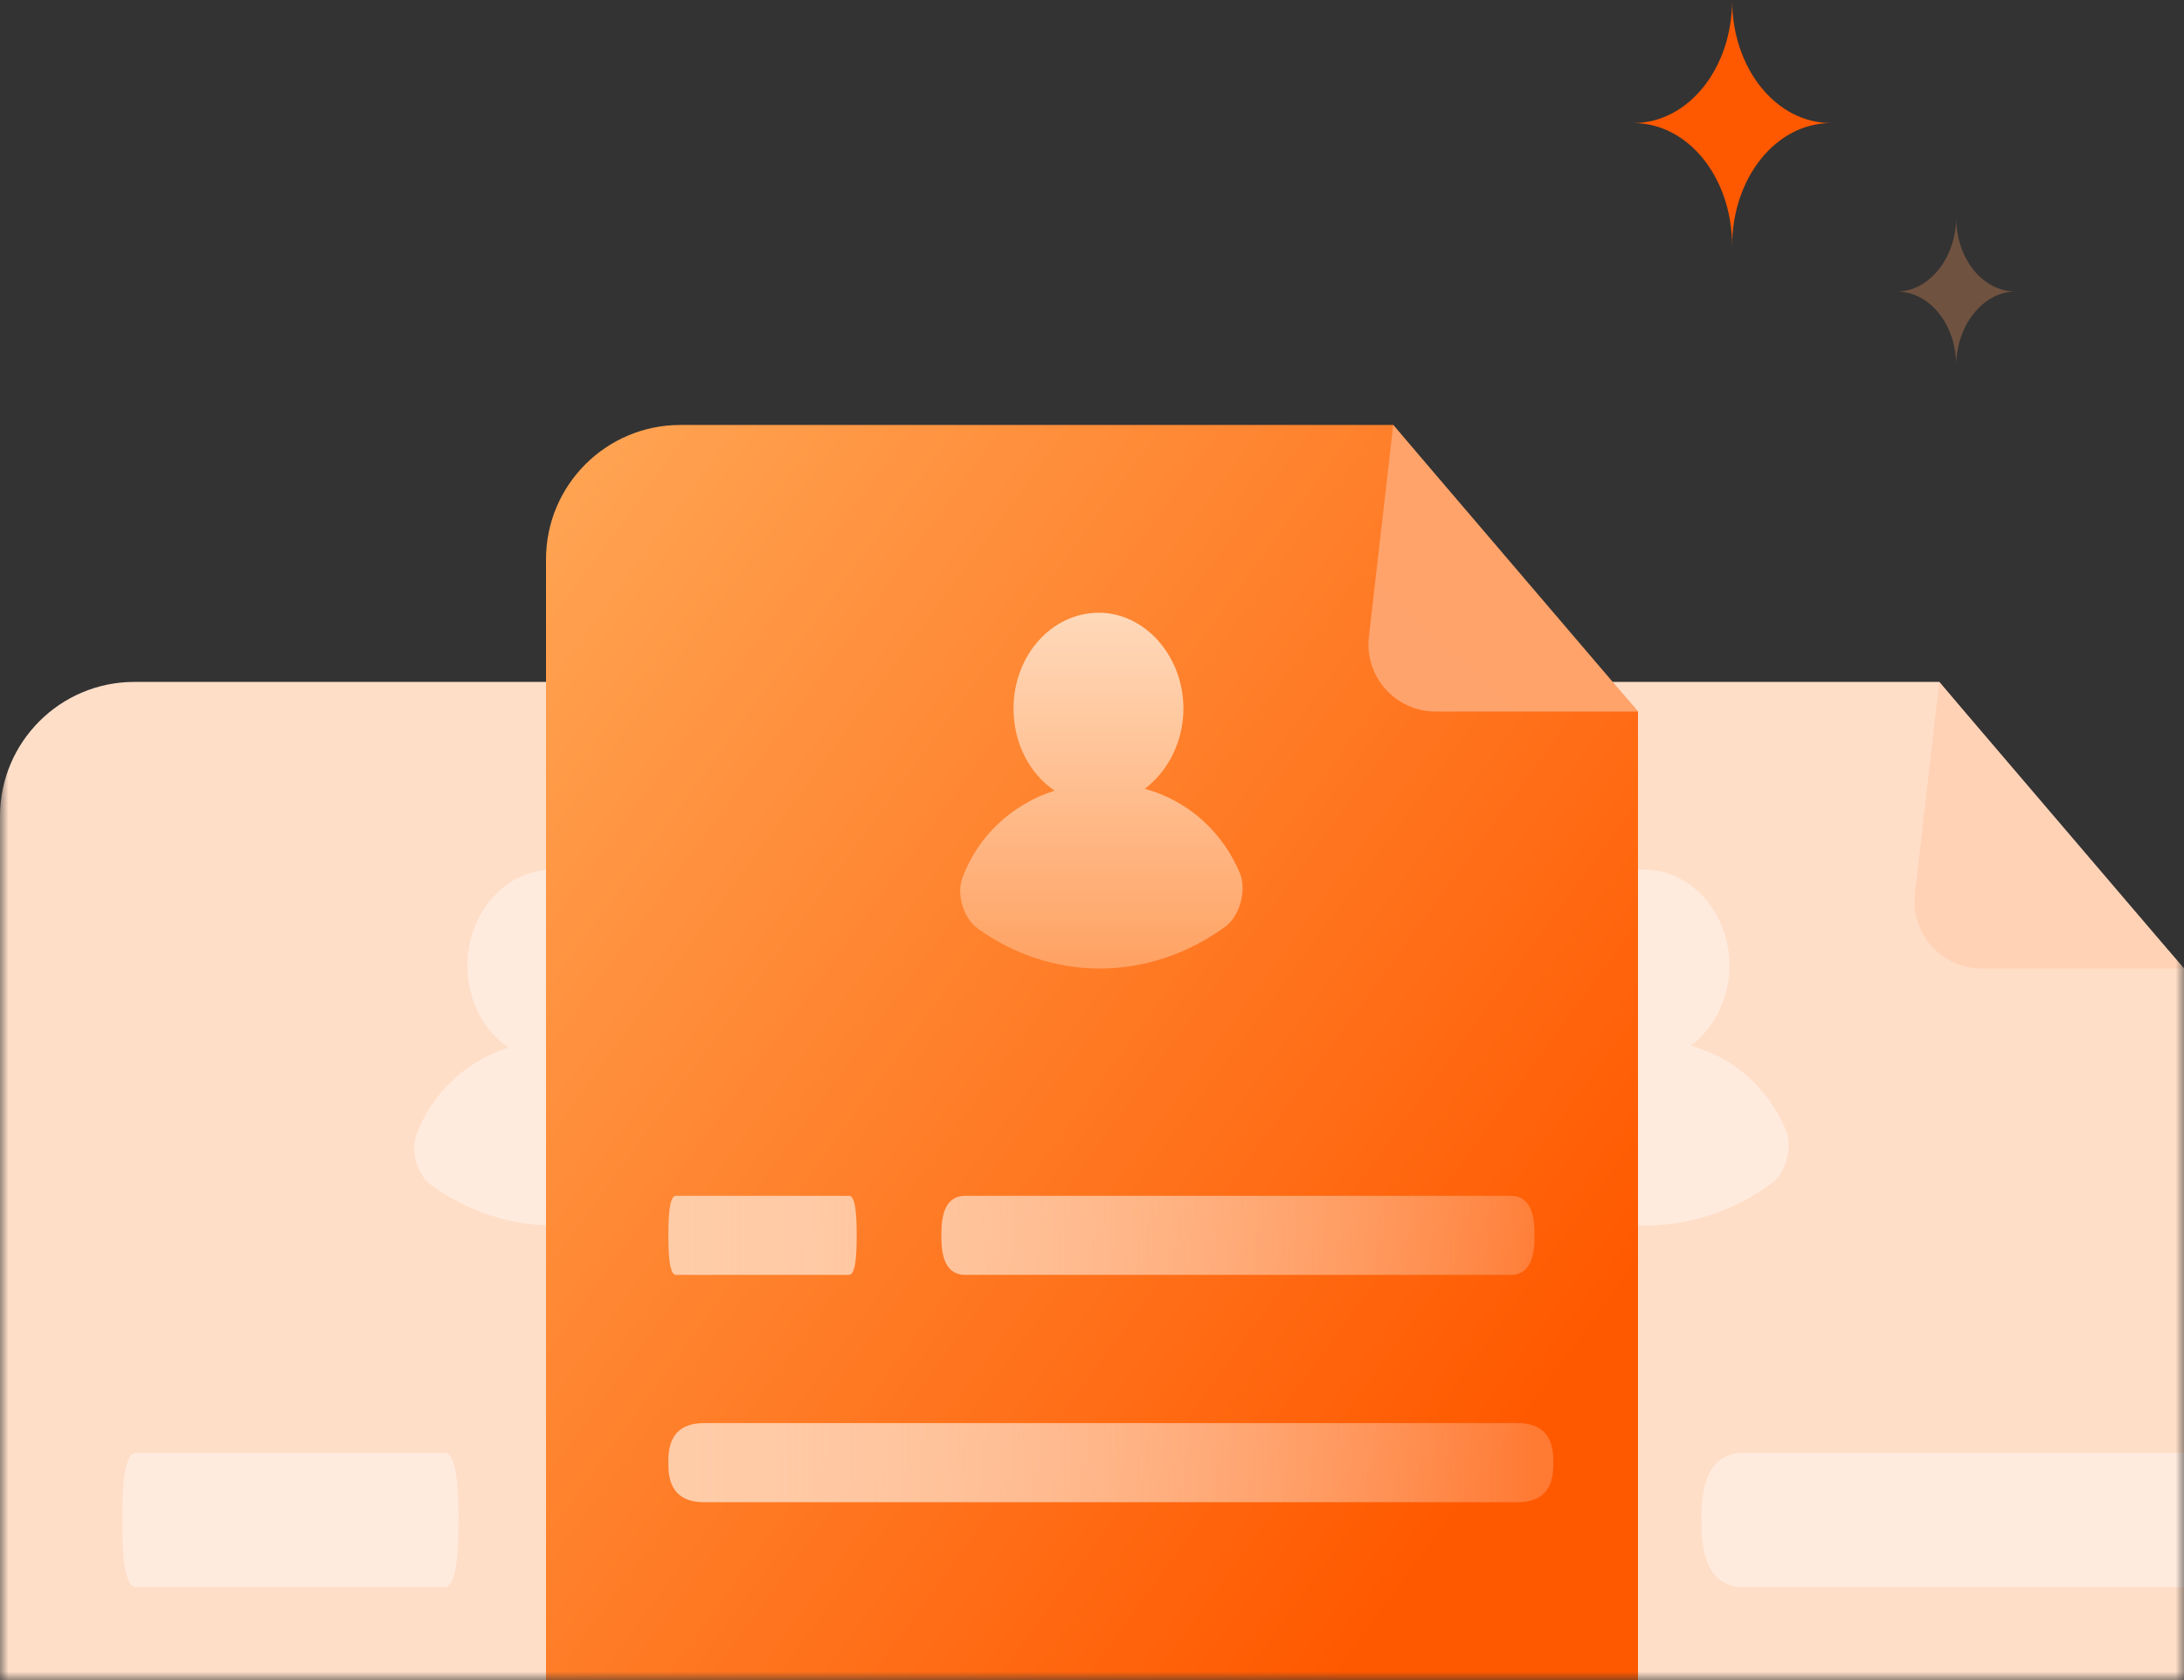 <svg width="130" height="100" viewBox="0 0 130 100" fill="none" xmlns="http://www.w3.org/2000/svg">
<rect x="0" y="0" width="130" height="100" fill="#333333" stroke="none"/>
<mask id="mask0_16825_4263" style="mask-type:alpha" maskUnits="userSpaceOnUse" x="0" y="0" width="130" height="100">
<rect width="130" height="100" fill="#D9D9D9"/>
</mask>
<g mask="url(#mask0_16825_4263)">
<path d="M0 48.588C0 44.17 3.582 40.588 8 40.588H50.431L57.557 49.118L65 57.647V115.882H0V48.588Z" fill="#FFDEC8"/>
<path d="M48.982 53.19L50.431 40.588L65 57.647H52.956C50.566 57.647 48.709 55.565 48.982 53.19Z" fill="url(#paint0_linear_16825_4263)"/>
<path d="M8.088 86.471H26.482C27.017 86.471 27.285 87.719 27.285 90.217V90.724C27.285 93.222 27.017 94.471 26.482 94.471H8.088C7.552 94.471 7.285 93.222 7.285 90.724V90.217C7.285 87.719 7.552 86.471 8.088 86.471Z" fill="#FFEBDE"/>
<path d="M38.814 86.471H96.756C98.442 86.471 99.285 87.719 99.285 90.217V90.724C99.285 93.222 98.442 94.471 96.756 94.471H38.814C37.128 94.471 36.285 93.222 36.285 90.724V90.217C36.285 87.719 37.128 86.471 38.814 86.471Z" fill="#FFEBDE"/>
<path d="M32.958 72.941C30.369 72.941 27.877 72.118 25.727 70.582C24.848 69.979 24.408 68.497 24.799 67.51C25.727 65.041 27.73 63.176 30.271 62.353C28.805 61.365 27.828 59.555 27.828 57.47C27.828 54.343 30.076 51.765 32.909 51.765C35.645 51.765 37.942 54.343 37.942 57.47C37.942 59.445 37.014 61.201 35.645 62.243C38.235 62.956 40.287 64.822 41.313 67.29C41.704 68.278 41.313 69.759 40.483 70.418C38.235 72.063 35.645 72.941 32.958 72.941Z" fill="#FFEBDE"/>
<path d="M65 48.588C65 44.17 68.582 40.588 73 40.588H115.431L122.557 49.118L130 57.647V115.882H65V48.588Z" fill="#FFDEC8"/>
<path d="M113.982 53.19L115.431 40.588L130 57.647H117.956C115.566 57.647 113.709 55.565 113.982 53.19Z" fill="#FFD2B6"/>
<path d="M73.088 86.471H91.482C92.017 86.471 92.285 87.719 92.285 90.217V90.724C92.285 93.222 92.017 94.471 91.482 94.471H73.088C72.552 94.471 72.285 93.222 72.285 90.724V90.217C72.285 87.719 72.552 86.471 73.088 86.471Z" fill="#FFEBDE"/>
<path d="M103.814 86.471H161.756C163.442 86.471 164.285 87.719 164.285 90.217V90.724C164.285 93.222 163.442 94.471 161.756 94.471H103.814C102.128 94.471 101.285 93.222 101.285 90.724V90.217C101.285 87.719 102.128 86.471 103.814 86.471Z" fill="#FFEBDE"/>
<path d="M97.958 72.941C95.369 72.941 92.877 72.118 90.727 70.582C89.848 69.979 89.408 68.497 89.799 67.51C90.727 65.041 92.73 63.176 95.271 62.353C93.805 61.365 92.828 59.555 92.828 57.47C92.828 54.343 95.076 51.765 97.909 51.765C100.646 51.765 102.942 54.343 102.942 57.47C102.942 59.445 102.014 61.201 100.646 62.243C103.235 62.956 105.287 64.822 106.313 67.29C106.704 68.278 106.313 69.759 105.483 70.418C103.235 72.063 100.646 72.941 97.958 72.941Z" fill="#FFEBDE"/>
<path opacity="0.3" d="M116.44 12.941C116.44 15.323 114.843 17.353 112.91 17.353C114.843 17.353 116.44 19.294 116.44 21.765C116.44 19.382 118.037 17.353 119.97 17.353C118.037 17.353 116.44 15.412 116.44 12.941Z" fill="#FE9A5F"/>
<path d="M103.103 0C103.103 4.059 105.709 7.324 108.987 7.324C105.709 7.324 103.103 10.588 103.103 14.647C103.103 10.588 100.498 7.324 97.22 7.324C100.498 7.324 103.103 4.059 103.103 0Z" fill="#FE5800"/>
<path d="M32.5 33.294C32.5 28.876 36.082 25.294 40.5 25.294H82.931L90.057 33.824L97.5 42.353V100.588H32.5V33.294Z" fill="url(#paint1_linear_16825_4263)"/>
<path d="M81.482 37.896L82.931 25.294L97.5 42.353H85.456C83.066 42.353 81.209 40.271 81.482 37.896Z" fill="url(#paint2_linear_16825_4263)"/>
<path fill-rule="evenodd" clip-rule="evenodd" d="M40.234 71.177H50.542C50.842 71.177 50.992 71.911 50.992 73.38V73.678C50.992 75.148 50.842 75.882 50.542 75.882H40.234C39.935 75.882 39.785 75.148 39.785 73.678V73.38C39.785 71.911 39.935 71.177 40.234 71.177ZM57.452 71.177H89.919C90.864 71.177 91.336 71.911 91.336 73.38V73.678C91.336 75.148 90.864 75.882 89.919 75.882H57.452C56.507 75.882 56.035 75.148 56.035 73.678V73.38C56.035 71.911 56.507 71.177 57.452 71.177ZM90.343 84.706H41.899C40.489 84.706 39.785 85.441 39.785 86.91V87.208C39.785 88.677 40.489 89.412 41.899 89.412H90.343C91.752 89.412 92.457 88.677 92.457 87.208V86.91C92.457 85.441 91.752 84.706 90.343 84.706Z" fill="url(#paint3_linear_16825_4263)"/>
<path d="M65.458 57.647C62.869 57.647 60.377 56.824 58.227 55.288C57.348 54.685 56.908 53.203 57.299 52.216C58.227 49.747 60.23 47.882 62.771 47.059C61.305 46.071 60.328 44.261 60.328 42.176C60.328 39.049 62.576 36.471 65.409 36.471C68.145 36.471 70.442 39.049 70.442 42.176C70.442 44.151 69.514 45.907 68.145 46.949C70.735 47.662 72.787 49.528 73.813 51.996C74.204 52.984 73.813 54.465 72.983 55.123C70.735 56.769 68.145 57.647 65.458 57.647Z" fill="url(#paint4_linear_16825_4263)"/>
</g>
<defs>
<linearGradient id="paint0_linear_16825_4263" x1="56.875" y1="47.941" x2="48.021" y2="57.219" gradientUnits="userSpaceOnUse">
<stop stop-color="#FFA36B"/>
<stop offset="1" stop-color="#FFA36C"/>
</linearGradient>
<linearGradient id="paint1_linear_16825_4263" x1="32.5" y1="27.353" x2="97.892" y2="75.109" gradientUnits="userSpaceOnUse">
<stop stop-color="#FFA554"/>
<stop offset="1" stop-color="#FF5900"/>
</linearGradient>
<linearGradient id="paint2_linear_16825_4263" x1="89.375" y1="32.647" x2="80.521" y2="41.925" gradientUnits="userSpaceOnUse">
<stop stop-color="#FFA36B"/>
<stop offset="1" stop-color="#FFA36C"/>
</linearGradient>
<linearGradient id="paint3_linear_16825_4263" x1="41.007" y1="87.255" x2="91.516" y2="87.255" gradientUnits="userSpaceOnUse">
<stop stop-color="#FFCCA8"/>
<stop offset="1" stop-color="white" stop-opacity="0.2"/>
</linearGradient>
<linearGradient id="paint4_linear_16825_4263" x1="65.56" y1="36.471" x2="65.56" y2="57.647" gradientUnits="userSpaceOnUse">
<stop stop-color="#FFD9BA"/>
<stop offset="1" stop-color="#FFA263"/>
</linearGradient>
</defs>
</svg>
